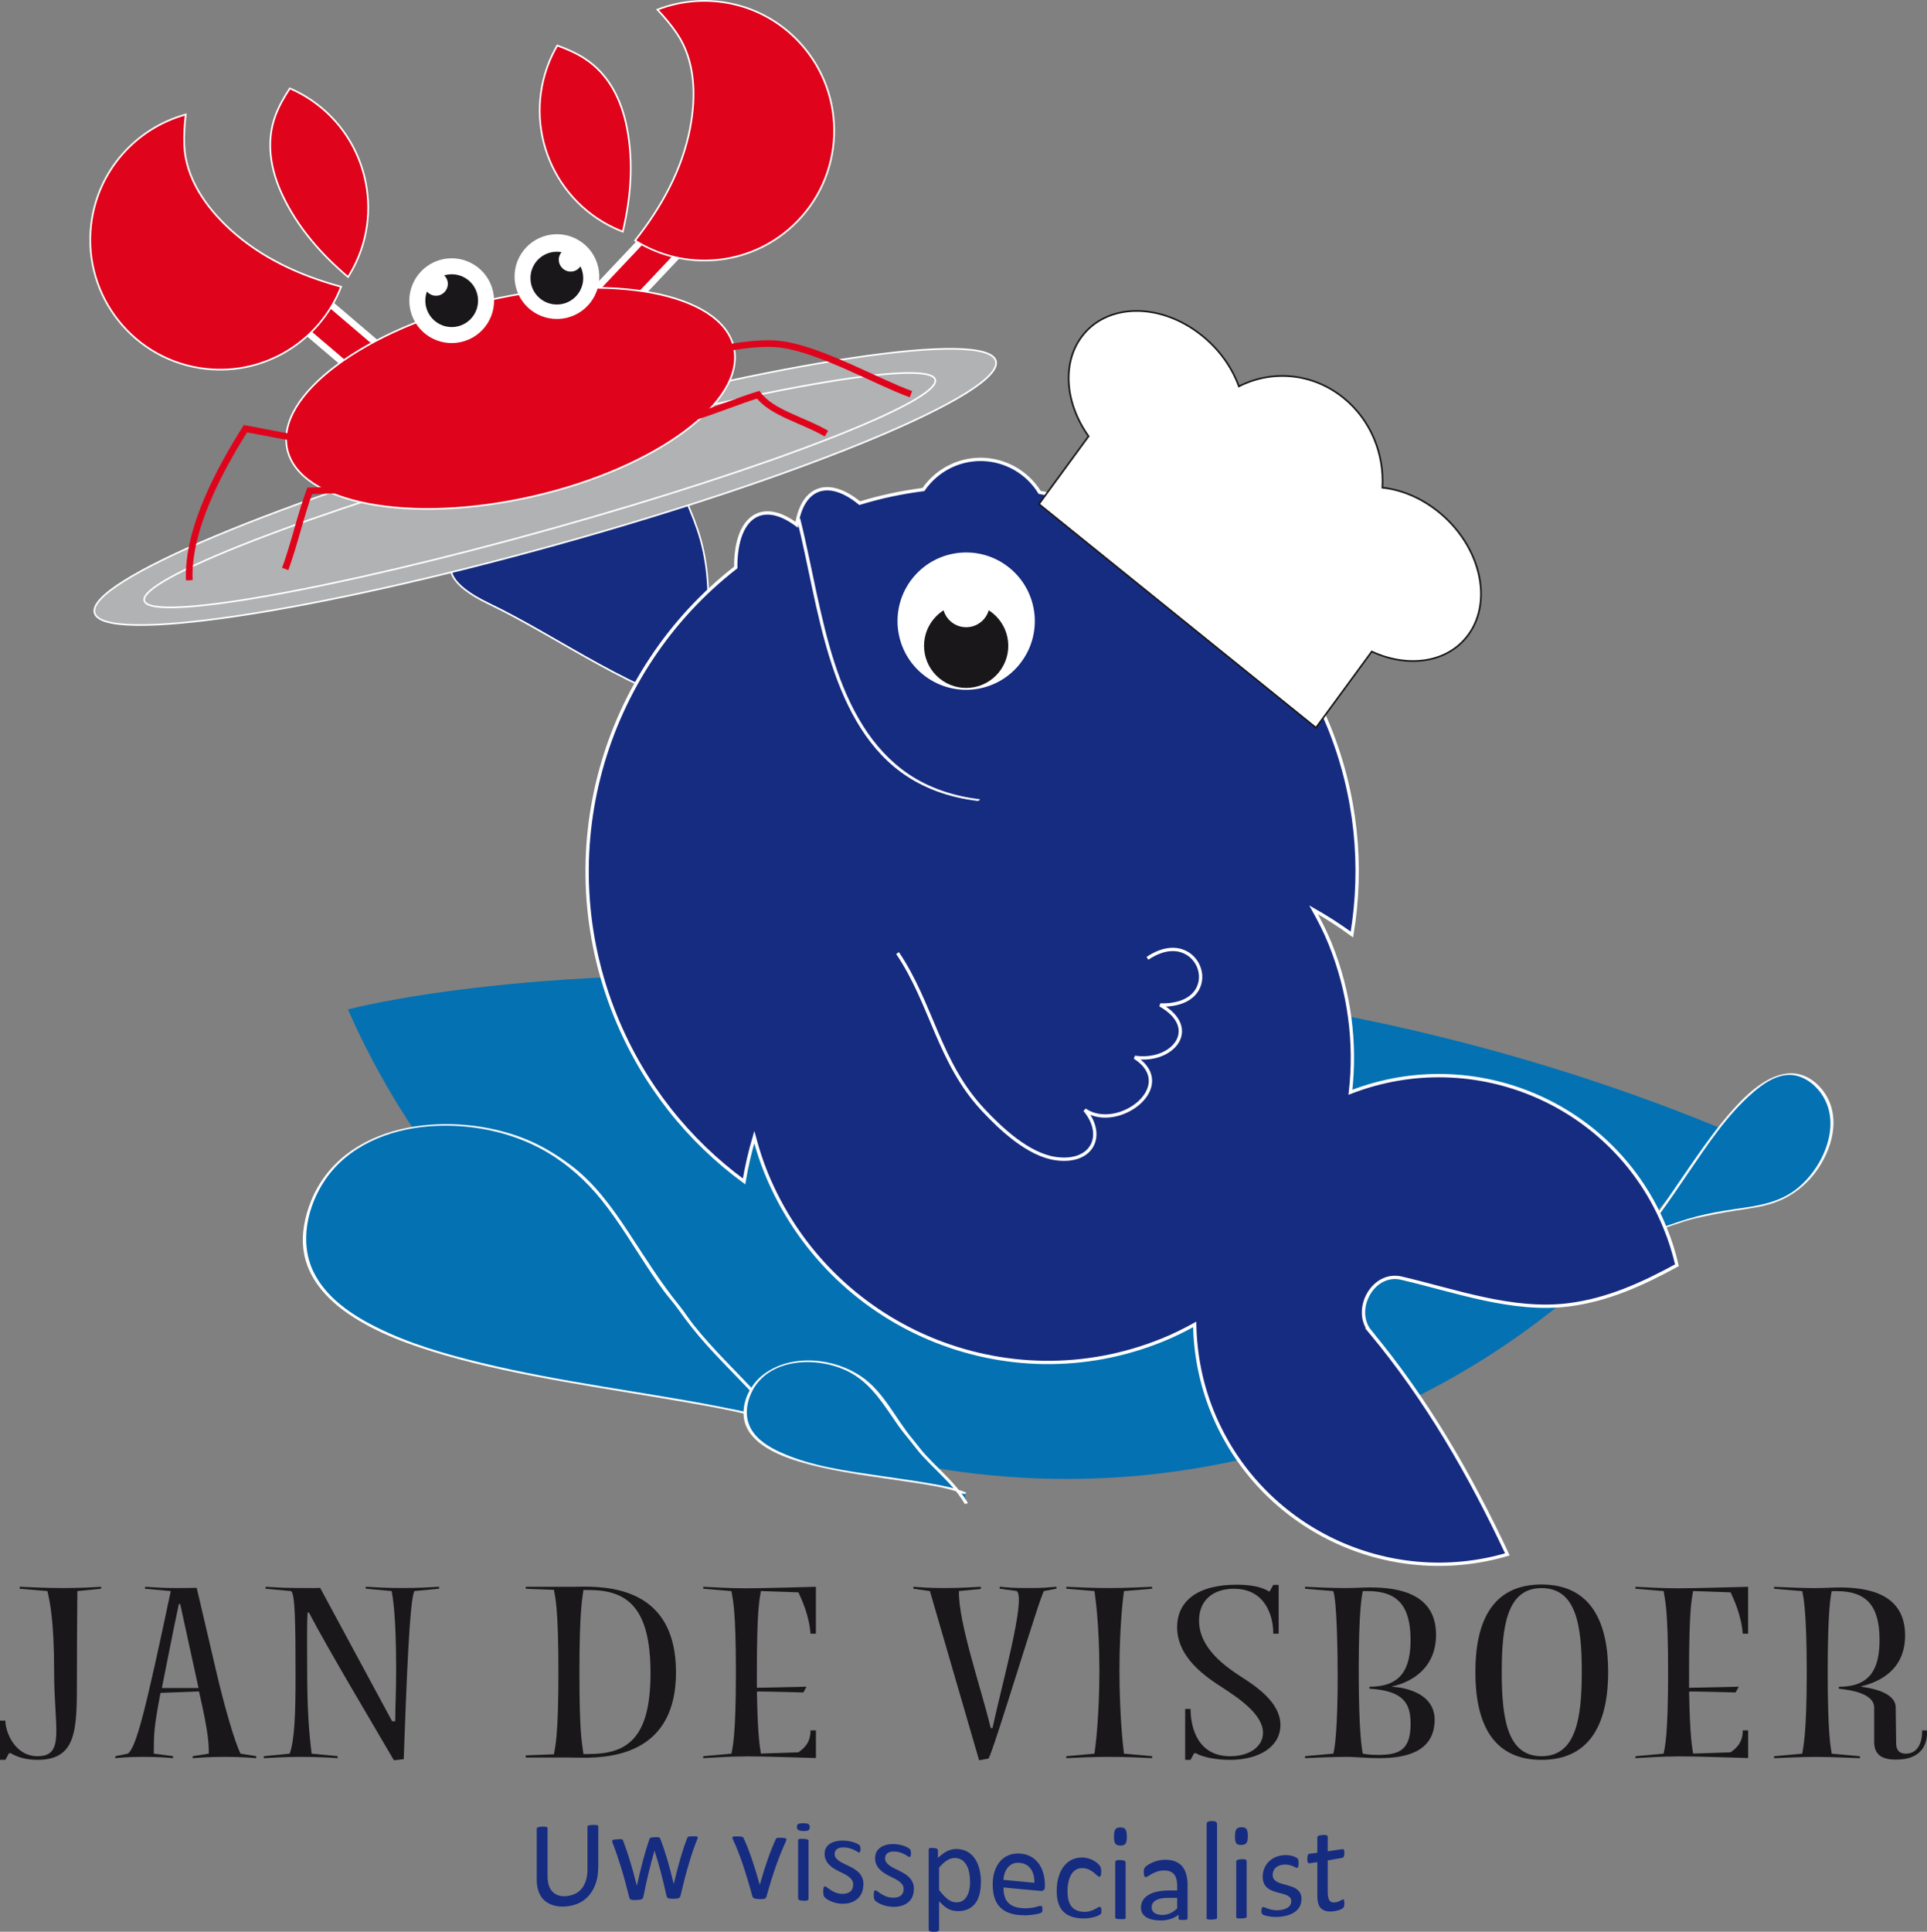 <svg xmlns="http://www.w3.org/2000/svg" id="a" data-name="Laag 1" viewBox="0 0 580.7 582.02"><rect x="0" y="0" width="580.7" height="582.02" fill="#808080" stroke="none"/><defs><style>      .b, .c, .d, .e, .f, .g, .h, .i, .j {        stroke: #fff;      }      .b, .c, .k, .f, .g, .h, .i {        stroke-width: .5px;      }      .b, .d, .l {        fill: none;      }      .m {        fill: #0471b2;      }      .m, .n, .o, .p, .q {        stroke-width: 0px;      }      .c, .k, .q {        fill: #fff;      }      .n {        fill: #1a171a;      }      .o {        fill: #1a171b;      }      .e, .g, .p {        fill: #162c80;      }      .k {        stroke: #1a171a;      }      .f {        fill: #bd0c27;      }      .h {        fill: #b0b2b3;      }      .i, .j {        fill: #df041c;      }      .l {        stroke: #df041c;      }      .l, .j {        stroke-width: 2px;      }    </style></defs><g><path class="o" d="M23.31,479.38c0,2.7-.13,12-.13,26.96s-.13,23.88-11.86,23.88c-3.37,0-6.06-.77-8.08-1.99h-.54l-1.08,1.99H0v-11.81h1.62c0,3.4,2.83,10.72,9.7,10.72,8.35,0,4.99-8.47,4.99-25.36,0-15.98-1.35-21.38-2.02-24.39l-8.35-.71v-.58c3.5.13,7.81.38,12.93.38s8.35-.19,11.59-.38v.58l-7.14.71Z"></path><path class="o" d="M67.77,529.33c-4.98,0-7.81.26-9.7.38v-.58l4.85-.77c0-2.76,0-6.03-2.96-18.75l-11.59.45c-2.02,10.53-2.02,12.52-2.02,18.3l5.79.77v.58c-1.62-.13-3.91-.38-8.89-.38s-7.01.26-8.49.38v-.58l3.77-.77c2.56-1.93,5.39-13.29,12.93-48.98l-7.81-.71.13-.58c2.83.19,5.25.38,9.84.38,2.69,0,4.31-.06,5.66-.06l5.93,25.36c2.29,9.76,5.39,20.8,7.28,24.59l4.72.77v.58c-1.89-.13-4.31-.38-9.43-.38ZM54.3,483.3h-.4c-1.89,8.73-3.37,16.69-5.12,25.29h11.05l-5.52-25.29Z"></path><path class="o" d="M124.89,479.38c-1.48,2.31-2.43,28.63-3.23,50.65l-2.96.32c-6.06-10.4-19.94-33.64-25.6-44.49h-.4c-.27,3.72-.13,10.91-.13,17.91,0,10.91.54,18.36,1.35,24.59l7.81.77v.58c-1.75-.13-5.93-.38-11.05-.38s-8.35.26-11.18.38v-.58l7.81-.77c1.48-4.3,1.75-11.94,1.75-23.69,0-15.47-.13-24.52-1.35-25.29l-7.68-.71v-.58c5.12.26,4.58.38,14.96.38.13,0,.4,0,1.48-.06l21.69,40.19h.94c0-5.07.27-7.51.27-15.86,0-16.63-1.08-21.76-1.35-23.37l-7.81-.71v-.58c3.64.19,5.93.38,11.05.38s7.81-.19,11.05-.38v.58l-7.41.71Z"></path><path class="o" d="M175.82,529.58c-2.02,0-3.5-.06-4.45-.06h-12.93v-.64l8.49-.32c.4-2.31,1.35-5.58,1.35-24.78s-.94-22.47-1.35-24.78l-8.49-.32v-.58h12.93c1.08,0,2.83-.06,4.58-.06,9.84,0,27.76,1.86,27.76,25.81s-18.46,25.74-27.89,25.74ZM177.3,479.06h-1.48c-.27,2.18-1.21,5.58-1.21,24.71s.81,21.44,1.21,24.71h1.48c11.32,0,18.73-4.24,18.73-24.33s-7.14-25.1-18.73-25.1Z"></path><path class="o" d="M224.59,529.2c-4.85,0-9.03.32-12.67.51v-.58l8.49-.77c.4-2.05,1.35-5.39,1.35-24.59s-.94-21.76-1.35-24.39l-8.49-.71v-.58c2.69.13,7.81.45,12.8.45,5.39,0,18.73-.39,21.15-.45v14.12h-1.62c-.4-5.52-2.69-10.33-3.64-12.45l-11.32-.39c-.4,2.57-1.21,5.26-1.21,24.39v4.75l14.96-.32-.94,1.73s-14.01-.38-14.01-.26c.27,14.38.94,16.69,1.21,18.68l11.32-.39c1.35-1.03,3.64-2.57,3.64-6.61h1.62v8.34c-4.58-.13-15.9-.51-21.29-.51Z"></path><path class="o" d="M314.59,479.38c-1.08,1.09-15.23,48.4-16.71,50.46l-2.83.51-14.82-50.97-4.99-.71v-.58c2.02.13,4.45.38,9.43.38s8.22-.26,10.91-.38v.64l-6.6.64c-.27,9.37,6.87,29.85,9.57,41.28h.54c2.56-12.13,10.24-39.29,7.28-41.28l-5.12-.71v-.58c3.1.26,3.77.38,8.76.38s4.85-.13,8.35-.38v.58l-3.77.71Z"></path><path class="o" d="M334.26,529.33c-5.12,0-9.03.19-12.93.38v-.58l8.49-.77c.27-1.86,1.48-11.11,1.48-24.91,0-14.51-1.35-22.98-1.48-24.07l-8.49-.71v-.58c2.7.13,7.82.38,12.93.38s9.57-.26,12.93-.38v.58l-8.49.71c-.13,1.03-1.35,9.76-1.35,23.94,0,13.42,1.08,22.79,1.35,25.04l8.49.77v.58c-3.64-.19-7.68-.38-12.93-.38Z"></path><path class="o" d="M370.5,530.23c-3.77,0-8.08-.77-10.11-1.99h-.54l-1.08,1.99h-1.62v-15.34h1.62c0,3.47.94,14.25,11.99,14.25,5.52,0,9.84-2.76,9.84-7.06,0-5.39-6.87-10.14-11.99-13.48-4.99-3.21-13.88-8.99-13.88-18.36,0-7.77,6.06-12.78,17.92-12.78,4.72,0,7.68.77,9.7,1.99h.27l1.08-1.93h1.62v14.7h-1.62c0-5.84-2.69-13.54-11.86-13.54-6.2,0-10.51,3.4-10.51,9.57,0,8.54,8.22,14.06,13.2,17.27,4.45,2.89,11.32,7.64,11.32,14.19s-6.33,10.53-15.36,10.53Z"></path><path class="o" d="M419.54,508.08v.13s12.8.32,12.8,10.01c-.13,9.82-9.03,11.49-16.71,11.49-3.77,0-7.54-.38-9.43-.38-5.12,0-10.24.26-12.93.38v-.58l8.49-.77c.54-1.22,1.35-8.73,1.35-22.92,0-8.15-.27-23.37-1.35-26.06l-8.49-.71v-.58c2.29.13,8.22.38,11.99.38,3.37,0,4.99-.19,7.68-.19,8.89,0,19.81,2.05,19.81,14.25,0,13.48-13.2,15.54-13.2,15.54ZM412.67,508.78v-.58c9.43,0,12.4-5.2,12.4-14.12,0-10.4-4.04-14.7-12.93-14.7h-1.48c-.27,1.67-1.21,5.39-1.21,23.94,0,19.77,1.08,24.01,1.21,25.04,1.21.19,2.16.38,4.58.38,6.47,0,9.84-1.48,9.84-9.37,0-6.1-2.02-9.95-12.4-10.59Z"></path><path class="o" d="M464.54,530.23c-15.22,0-19.94-11.81-19.94-26.45s4.72-26.38,19.94-26.38,20.08,11.81,20.08,26.38-4.85,26.45-20.08,26.45ZM464.54,478.48c-10.37,0-11.99,11.36-11.99,25.29s1.62,25.36,11.99,25.36,12.13-11.36,12.13-25.36-1.62-25.29-12.13-25.29Z"></path><path class="o" d="M505.5,529.2c-4.85,0-9.03.32-12.66.51v-.58l8.49-.77c.4-2.05,1.35-5.39,1.35-24.59s-.94-21.76-1.35-24.39l-8.49-.71v-.58c2.7.13,7.82.45,12.8.45,5.39,0,18.73-.39,21.15-.45v14.12h-1.62c-.4-5.52-2.69-10.33-3.64-12.45l-11.32-.39c-.4,2.57-1.21,5.26-1.21,24.39v4.75l14.96-.32-.94,1.73s-14.01-.38-14.01-.26c.27,14.38.94,16.69,1.21,18.68l11.32-.39c1.35-1.03,3.64-2.57,3.64-6.61h1.62v8.34c-4.58-.13-15.9-.51-21.29-.51Z"></path><path class="o" d="M571.38,530.16c-4.18,0-6.6-1.41-6.6-5.39v-10.27c0-4.37-7.28-5.33-10.64-5.71v-.58c9.3,0,12.26-5.2,12.26-14.12,0-10.4-4.04-14.7-12.93-14.7h-1.48c-.27,1.41-1.21,5.26-1.21,24.39s.94,22.79,1.21,24.59l8.49.77v.58c-2.56-.06-7.81-.38-13.2-.38-4.71,0-9.57.26-12.66.38v-.58l8.49-.77c.27-2.05,1.35-5.52,1.35-24.59s-1.08-22.92-1.35-24.39l-8.49-.71v-.58c3.1.13,8.22.38,12.13.38,3.37,0,4.98-.19,7.95-.19,8.35.06,19.4,1.93,19.4,14.44,0,10.21-7.41,13.93-13.2,15.34v.13c4.04.51,10.37,2.05,10.37,6.23,0,.64.13,10.01.13,10.34,0,1.28,0,3.59,2.96,3.59,4.31,0,4.99-4.88,4.85-7h1.48c.13,2.25-.13,8.79-9.3,8.79Z"></path></g><g><path class="p" d="M180.26,562.93c0,1.52-.22,2.97-.66,4.31-.44,1.34-1.06,2.54-1.87,3.56-.81,1.02-1.8,1.84-2.96,2.44-1.16.6-2.49.97-3.97,1.13-1.35.14-2.59.06-3.7-.22-1.11-.28-2.07-.76-2.87-1.42-.8-.66-1.41-1.52-1.84-2.6-.43-1.07-.65-2.36-.65-3.86v-15.25c0-.1.03-.19.08-.27.05-.08.14-.14.27-.19s.29-.09.49-.13c.2-.04.47-.07.8-.08.3-.01.56,0,.78.01.22.02.38.05.5.09.12.04.21.09.26.16.05.07.08.15.08.24v14.36c0,1.14.14,2.12.42,2.93.28.81.68,1.47,1.21,1.96.52.5,1.16.85,1.9,1.04.74.19,1.57.23,2.5.11.95-.13,1.79-.39,2.53-.79.74-.4,1.37-.95,1.88-1.63.51-.68.9-1.48,1.18-2.4.27-.91.41-1.94.41-3.06v-13.05c0-.07.02-.14.08-.19.05-.06.14-.1.27-.14.13-.03.29-.07.5-.1.21-.03.47-.05.79-.05.3,0,.56,0,.77.01.21.02.37.04.49.06.12.03.21.06.27.11.06.05.09.11.09.18v12.72Z"></path><path class="p" d="M210.28,553.61c0,.06-.01.14-.04.23-.03.09-.07.21-.13.35-1.68,4.06-3.35,9.73-5.03,16.93-.04.19-.1.34-.18.46-.08.12-.2.22-.34.29-.15.07-.34.12-.6.15-.25.03-.57.05-.95.06-.39,0-.72,0-.99-.03-.27-.03-.48-.07-.64-.14-.16-.06-.28-.15-.35-.27-.08-.11-.13-.26-.17-.42-1.2-5.4-2.39-9.88-3.59-13.51-.01-.05-.02-.1-.04-.15-.01.05-.03.1-.04.15-1.11,3.75-2.22,8.38-3.32,13.77-.04.18-.1.33-.18.45-.08.12-.21.22-.37.29-.16.07-.38.13-.64.16-.26.04-.58.07-.96.08-.39.02-.71.02-.96,0-.25-.02-.45-.06-.61-.12-.16-.06-.27-.14-.35-.25-.08-.11-.13-.24-.17-.4-1.66-6.77-3.33-12.08-4.99-16.36-.06-.15-.11-.27-.13-.37-.03-.1-.04-.19-.04-.26,0-.09.02-.17.08-.22.05-.06.14-.11.26-.15.12-.04.28-.08.48-.1.2-.03.45-.05.74-.07.35-.03.64-.04.85-.04.22,0,.38.01.49.04.11.03.2.07.25.13.05.06.09.13.13.22,1.37,3.57,2.75,7.99,4.12,13.51.01.07.03.13.04.2.01-.07.03-.14.04-.21,1.26-5.68,2.52-10.4,3.78-13.97.02-.09.07-.16.12-.22.06-.06.14-.11.26-.15.11-.04.27-.07.47-.09.2-.02.45-.04.77-.05.3-.01.55-.02.75,0,.2,0,.35.02.46.05.11.03.2.07.25.12.05.05.09.12.11.19,1.36,3.42,2.72,7.92,4.08,13.63.01.07.03.14.04.21,0-.07.01-.14.02-.21,1.35-5.77,2.71-10.4,4.06-13.81.03-.08.07-.15.12-.21.06-.06.14-.1.27-.14.12-.03.28-.06.49-.07.21-.02.48-.03.81-.03.3,0,.55,0,.73,0,.18,0,.33.03.44.06.11.03.18.08.23.12.04.04.07.11.07.19Z"></path><path class="p" d="M236.97,554.2s0,.08,0,.12c0,.04-.02.09-.03.14-.01.05-.03.1-.05.16-.02.06-.04.12-.07.19-1.94,4.15-3.89,9.57-5.83,16.55-.05.18-.12.33-.2.44-.08.11-.21.2-.37.26-.16.06-.37.1-.63.12-.25.02-.57.02-.95.01-.38-.01-.7-.04-.95-.08-.25-.04-.46-.1-.62-.17-.16-.07-.28-.17-.37-.29-.09-.12-.16-.26-.21-.43-1.94-7.16-3.87-12.88-5.81-16.98-.05-.12-.09-.21-.12-.3-.03-.08-.05-.15-.06-.19,0-.04,0-.08,0-.1,0-.07.03-.14.08-.19.05-.05.14-.09.26-.12.12-.03.28-.05.47-.05.2,0,.44,0,.73,0,.37,0,.66.02.88.04.22.02.39.05.51.09.12.04.21.09.27.14.06.06.11.13.16.21,1.61,3.46,3.22,8.13,4.82,13.88.03.09.05.19.08.28.02-.09.04-.18.06-.27,1.59-5.63,3.18-10.1,4.77-13.56.02-.09.07-.15.13-.21.06-.05.15-.1.28-.13.12-.03.28-.05.49-.06.21,0,.48,0,.83.01.29.01.53.03.72.05.19.02.34.05.45.09.11.04.18.09.23.15.04.05.07.12.07.2Z"></path><path class="p" d="M244.02,550.49c0,.46-.14.8-.42.96-.28.17-.79.24-1.54.21-.73-.03-1.24-.13-1.51-.31-.27-.18-.41-.5-.41-.94,0-.44.14-.72.42-.87.28-.15.79-.22,1.54-.21.73,0,1.24.09,1.51.24.27.16.41.45.41.91ZM243.65,572.01c0,.13-.03.23-.08.32-.05.09-.13.16-.25.22-.11.06-.27.1-.47.12-.2.02-.46.03-.78.01-.3-.01-.56-.04-.76-.08-.2-.04-.36-.1-.48-.17-.12-.07-.2-.15-.25-.24-.04-.09-.07-.2-.07-.33v-17.46c0-.07.02-.13.07-.19.04-.06.13-.1.25-.13.12-.03.28-.05.48-.06.2,0,.46,0,.76.01.32.02.58.04.78.07.2.03.36.07.47.11.11.05.2.1.25.16.05.06.08.13.08.2v17.44Z"></path><path class="p" d="M260.17,567.77c0,.94-.16,1.79-.48,2.53s-.78,1.37-1.38,1.87c-.6.5-1.3.88-2.13,1.12-.82.24-1.73.33-2.71.28-.61-.03-1.19-.12-1.74-.27-.55-.15-1.04-.32-1.48-.52-.44-.2-.81-.41-1.11-.62-.3-.21-.53-.4-.66-.56-.14-.16-.24-.38-.3-.66-.06-.28-.09-.65-.09-1.12,0-.28.01-.52.04-.71.03-.19.06-.34.1-.46.04-.11.09-.19.16-.24.07-.05.15-.07.24-.06.14,0,.34.12.62.34.27.22.61.45,1.01.72.4.26.87.51,1.41.75.54.24,1.17.38,1.88.43.53.04,1.01,0,1.44-.1.43-.1.8-.27,1.12-.49.32-.23.56-.53.73-.9.17-.37.26-.81.26-1.32s-.12-.97-.37-1.35c-.25-.37-.57-.71-.98-1.01-.41-.3-.86-.58-1.37-.83-.51-.25-1.03-.51-1.57-.78-.54-.27-1.06-.56-1.58-.88-.51-.32-.97-.69-1.38-1.12-.41-.42-.73-.91-.98-1.45-.25-.54-.37-1.17-.37-1.86,0-.61.13-1.17.39-1.68.26-.51.65-.94,1.17-1.29.52-.35,1.17-.61,1.95-.78.78-.18,1.69-.23,2.72-.16.46.03.91.09,1.37.18.46.09.87.2,1.23.32.37.12.68.25.94.38.26.13.46.25.59.35.13.1.22.18.27.25.04.07.08.15.1.23.02.08.04.19.06.31.02.12.03.28.03.46,0,.19,0,.36-.03.5-.02.14-.05.26-.09.34-.04.09-.1.15-.16.18-.06.04-.13.05-.21.04-.11,0-.28-.09-.49-.23-.22-.14-.49-.3-.84-.47-.34-.17-.74-.33-1.21-.49-.46-.16-.99-.26-1.59-.31-.53-.04-1-.02-1.4.05-.41.07-.74.2-1,.37-.26.17-.46.39-.59.65-.13.26-.2.55-.2.88,0,.45.13.85.38,1.19.25.34.58.65.99.93.41.28.87.54,1.39.79.52.24,1.05.5,1.59.76.54.26,1.07.55,1.59.87.53.32.99.69,1.4,1.11.4.43.73.93.98,1.51.25.58.37,1.26.37,2.05Z"></path><path class="p" d="M275.38,569.19c0,.9-.16,1.69-.48,2.38-.32.69-.78,1.26-1.38,1.71-.59.45-1.3.79-2.13.99-.82.21-1.73.28-2.71.22-.61-.04-1.19-.13-1.74-.27-.55-.14-1.04-.31-1.48-.5-.44-.19-.81-.39-1.11-.59s-.53-.38-.66-.53c-.14-.15-.24-.36-.3-.62-.06-.26-.09-.61-.09-1.05,0-.27.01-.49.04-.67.03-.18.06-.32.1-.43s.09-.18.16-.23c.07-.04.15-.06.24-.05.14.01.34.12.62.33.27.21.61.44,1.01.7.4.26.87.5,1.41.73.54.23,1.17.37,1.88.43.53.04,1.01.02,1.44-.07.43-.09.8-.23,1.12-.44.32-.21.56-.49.73-.83.17-.34.26-.76.26-1.25,0-.5-.12-.93-.37-1.3-.25-.36-.57-.7-.98-1-.41-.3-.86-.58-1.37-.83-.51-.25-1.03-.51-1.57-.79-.54-.27-1.06-.57-1.58-.9-.51-.33-.97-.71-1.38-1.14-.41-.43-.73-.93-.98-1.48-.25-.56-.37-1.2-.37-1.92,0-.63.13-1.22.39-1.76.26-.54.65-1,1.17-1.37.52-.37,1.17-.66,1.95-.85.78-.19,1.69-.25,2.72-.17.46.03.91.1,1.37.21.46.11.87.22,1.23.36.37.13.68.28.94.42.26.15.46.27.59.38.13.11.22.2.27.27.04.08.08.16.09.25.02.09.04.21.06.34.02.13.03.3.03.49,0,.21,0,.38-.03.53-.02.15-.05.27-.09.37-.04.09-.1.16-.16.19-.06.04-.13.05-.21.05-.11-.01-.28-.09-.49-.25-.22-.15-.49-.32-.84-.51-.34-.18-.74-.36-1.2-.53-.46-.17-.99-.29-1.59-.34-.53-.05-1-.03-1.4.04-.41.08-.74.21-1,.39s-.46.41-.59.68c-.13.27-.2.58-.2.92,0,.47.13.88.38,1.23.25.35.58.67.99.96.41.29.87.56,1.39.81.52.25,1.05.52,1.59.79.54.27,1.07.57,1.59.89.53.32.99.7,1.4,1.12.4.43.73.92.98,1.49.25.57.37,1.22.37,1.98Z"></path><path class="p" d="M295.58,567.1c0,1.49-.16,2.77-.48,3.89-.32,1.11-.8,2.02-1.42,2.75-.63.73-1.4,1.27-2.33,1.62-.92.36-1.98.5-3.17.42-.51-.03-.97-.11-1.41-.24-.43-.13-.85-.31-1.26-.55-.41-.24-.82-.54-1.22-.9-.41-.36-.84-.78-1.29-1.26v8.58c0,.1-.03.19-.08.27-.05.08-.13.14-.25.19-.11.05-.27.09-.47.12-.2.03-.46.04-.78.04-.3,0-.56-.01-.76-.04-.2-.03-.36-.07-.48-.12-.12-.05-.2-.12-.25-.2-.04-.08-.07-.17-.07-.28v-24.14c0-.11.02-.2.06-.26.04-.06.11-.12.23-.16.11-.04.26-.06.44-.07.18,0,.39,0,.65.02.27.02.48.05.66.08.17.03.31.08.43.14.11.06.19.13.24.2.04.07.07.17.07.28v2.29c.52-.48,1.02-.9,1.5-1.25.48-.35.96-.64,1.45-.86.49-.22.99-.38,1.5-.48.51-.1,1.05-.12,1.62-.08,1.24.1,2.3.43,3.17,1.01.87.58,1.58,1.33,2.14,2.26.55.93.95,1.98,1.21,3.14.25,1.16.38,2.37.38,3.6ZM292.33,567.12c0-.87-.07-1.72-.2-2.56-.13-.84-.36-1.6-.69-2.28-.32-.68-.76-1.24-1.31-1.69-.55-.44-1.23-.7-2.04-.78-.41-.04-.81-.01-1.2.07-.39.08-.8.24-1.2.46-.41.22-.83.53-1.28.91-.45.38-.92.86-1.41,1.42v6.8c.87,1.14,1.69,2.02,2.46,2.64.78.62,1.59.96,2.45,1.04.79.07,1.47-.06,2.03-.38.57-.32,1.03-.76,1.37-1.34.35-.58.61-1.24.77-1.99.16-.75.25-1.52.25-2.32Z"></path><path class="p" d="M314.87,568.48c0,.49-.12.83-.37,1.01-.25.18-.53.26-.85.23-3.75-.32-7.5-.68-11.25-1.05,0,.93.09,1.76.29,2.49.19.73.51,1.37.95,1.9.45.53,1.02.95,1.74,1.27.71.31,1.58.5,2.61.58.81.06,1.54.06,2.17-.01.64-.07,1.19-.15,1.65-.26.46-.11.85-.21,1.14-.3.3-.09.52-.13.68-.12.09,0,.17.03.24.08.07.04.12.1.16.18.04.08.07.19.09.32.02.14.03.3.03.49,0,.14,0,.26-.02.35-.01.1-.03.19-.05.26-.02.08-.05.14-.09.2-.04.06-.1.11-.17.17-.07.05-.28.13-.62.24-.34.11-.78.2-1.33.29-.54.09-1.17.16-1.89.22-.72.05-1.48.06-2.29.01-1.41-.08-2.64-.32-3.69-.72-1.06-.4-1.95-.97-2.67-1.72-.72-.75-1.27-1.68-1.63-2.81-.37-1.13-.55-2.45-.55-3.98,0-1.45.19-2.78.57-3.96.38-1.18.93-2.18,1.64-3.01.71-.82,1.58-1.45,2.59-1.86,1.01-.41,2.15-.59,3.4-.5,1.34.09,2.48.42,3.43.98.94.56,1.72,1.29,2.33,2.16.61.87,1.05,1.86,1.34,2.95.28,1.09.43,2.2.43,3.33v.57ZM311.72,567.27c.04-1.67-.33-3.1-1.1-4.19-.77-1.09-1.91-1.71-3.43-1.83-.78-.06-1.46.04-2.04.31-.59.27-1.08.64-1.47,1.12-.39.48-.7,1.04-.92,1.69-.22.65-.34,1.32-.36,2.02,3.11.31,6.21.6,9.32.88Z"></path><path class="p" d="M331.92,575.69c0,.17,0,.32-.02.44-.01.12-.04.22-.07.3-.03.08-.07.15-.11.21-.04.06-.15.15-.3.26-.16.11-.43.24-.81.4-.38.15-.81.29-1.28.4-.47.11-.99.19-1.55.25-.56.06-1.13.07-1.73.05-1.23-.05-2.32-.24-3.27-.59-.95-.35-1.74-.84-2.38-1.5-.64-.66-1.13-1.49-1.46-2.5-.34-1.02-.5-2.23-.5-3.68,0-1.64.21-3.14.62-4.42.41-1.28.97-2.37,1.69-3.22.71-.85,1.56-1.49,2.53-1.9.97-.4,2.02-.58,3.14-.53.54.03,1.07.12,1.59.27.51.15.98.34,1.41.57.43.22.81.48,1.15.76.34.28.58.52.73.71.15.19.26.34.31.45.06.11.1.24.14.38.04.15.06.31.08.49.01.18.02.4.02.67,0,.58-.06.96-.17,1.18-.11.22-.25.32-.42.31-.19-.01-.41-.14-.66-.39-.25-.25-.56-.53-.94-.84-.38-.31-.84-.61-1.38-.88-.54-.27-1.17-.43-1.91-.48-1.51-.09-2.66.53-3.46,1.77-.8,1.23-1.21,3.03-1.21,5.19,0,1.08.1,1.98.31,2.75.21.76.52,1.38.92,1.88.41.5.9.86,1.49,1.12.59.25,1.26.4,2.02.44.72.04,1.35-.02,1.9-.17.54-.15,1.02-.33,1.42-.53.4-.2.73-.38,1.01-.55.27-.17.48-.25.64-.24.09,0,.16.03.23.08.06.05.12.12.16.22.04.1.08.23.09.38.02.15.03.33.03.53Z"></path><path class="p" d="M339.57,553.37c0,1.07-.14,1.78-.42,2.15-.28.37-.79.54-1.54.53-.73-.02-1.24-.21-1.51-.58-.27-.37-.41-1.06-.41-2.1,0-1.06.14-1.8.42-2.2.28-.39.79-.59,1.54-.59.73,0,1.24.21,1.51.6.27.39.41,1.13.41,2.19ZM339.21,577.88c0,.07-.03.13-.08.17-.05.05-.13.08-.25.12-.11.03-.27.05-.47.06-.2.01-.46.01-.78,0-.3,0-.56-.02-.76-.05-.2-.02-.36-.05-.48-.09-.12-.04-.2-.08-.25-.13-.04-.05-.07-.11-.07-.18v-16.67c0-.11.02-.21.07-.31.04-.09.13-.17.25-.23.12-.06.28-.1.48-.13.2-.03.46-.03.76-.02.32.01.58.03.78.07.2.04.36.09.47.16.11.07.2.15.25.25.05.1.08.2.08.31v16.65Z"></path><path class="p" d="M357.87,578.08c0,.1-.05.18-.15.23-.1.05-.24.09-.42.11-.18.03-.44.04-.78.04-.33,0-.59,0-.79-.03-.2-.02-.34-.06-.43-.11-.09-.05-.13-.12-.13-.22v-1.19c-.75.58-1.58,1-2.5,1.29-.92.29-1.89.42-2.91.42-.9,0-1.71-.09-2.44-.25-.73-.16-1.35-.39-1.86-.71-.51-.32-.91-.71-1.2-1.2-.29-.49-.43-1.07-.43-1.75,0-.8.2-1.53.59-2.17.39-.64.96-1.19,1.69-1.63.73-.44,1.63-.78,2.7-1,1.06-.22,2.26-.33,3.59-.33.78,0,1.57,0,2.35,0v-1.4c0-.71-.07-1.36-.21-1.93-.14-.58-.36-1.07-.67-1.46-.31-.4-.71-.7-1.21-.91-.49-.21-1.1-.31-1.82-.32-.77,0-1.47.1-2.08.31-.61.21-1.15.45-1.61.7-.46.25-.85.48-1.16.69-.31.21-.54.31-.69.3-.1,0-.19-.03-.27-.09-.08-.06-.14-.15-.2-.27-.06-.12-.1-.27-.12-.46-.03-.19-.04-.39-.04-.62,0-.38.02-.68.07-.9.04-.22.15-.44.32-.64s.46-.44.88-.71c.42-.27.9-.52,1.44-.75.54-.23,1.14-.42,1.79-.57.65-.15,1.3-.22,1.96-.22,1.23,0,2.27.19,3.13.55.86.36,1.56.88,2.09,1.55.53.67.92,1.49,1.16,2.42.24.94.36,2,.36,3.15v10.06ZM354.76,571.81c-.89,0-1.79,0-2.68,0-.86,0-1.61.06-2.24.19-.63.13-1.16.32-1.58.58-.42.25-.73.56-.92.9-.2.35-.29.74-.29,1.17,0,.74.28,1.29.84,1.69.56.4,1.35.6,2.36.61.82,0,1.59-.14,2.29-.45.7-.31,1.44-.79,2.21-1.5v-3.19Z"></path><path class="p" d="M366.76,577.89c0,.07-.03.13-.08.18-.05.05-.13.09-.25.13-.11.04-.27.07-.47.09-.2.02-.46.04-.78.05-.3,0-.56,0-.76,0-.2-.01-.36-.03-.48-.06-.12-.03-.2-.07-.25-.11-.04-.05-.07-.1-.07-.17v-28.36c0-.16.02-.3.07-.42.04-.12.13-.22.25-.3.12-.08.28-.14.48-.18.2-.04.46-.06.76-.06s.58.02.78.06c.2.04.36.1.47.18.11.08.2.18.25.3.05.12.08.25.08.41,0,13.08,0,22.51,0,28.29Z"></path><path class="p" d="M376.04,553.18c0,1.03-.14,1.72-.42,2.09-.28.37-.79.57-1.54.6-.73.03-1.24-.13-1.51-.48-.27-.35-.41-1.03-.41-2.06,0-1.05.14-1.79.42-2.19.28-.4.79-.6,1.54-.61.73,0,1.24.18,1.51.55.27.37.41,1.08.41,2.1ZM375.68,577.52c0,.07-.03.14-.08.19-.05.05-.13.1-.25.14-.11.04-.27.08-.47.1-.2.03-.46.05-.78.06-.3.01-.56.02-.76,0-.2,0-.36-.03-.48-.06-.12-.03-.2-.07-.25-.11-.04-.05-.07-.1-.07-.18,0-4.01,0-9.57,0-16.68,0-.11.02-.21.07-.31.04-.1.13-.18.25-.25.12-.07.28-.13.48-.17.2-.04.46-.07.76-.09.32-.02.58-.02.78,0,.2.02.36.06.47.11.11.06.2.13.25.22.05.09.08.19.08.3v16.7Z"></path><path class="p" d="M392.2,572.14c0,.8-.16,1.53-.48,2.17-.32.64-.78,1.18-1.38,1.64-.59.45-1.3.81-2.13,1.07-.82.26-1.73.43-2.71.5-.61.05-1.19.05-1.74.02-.55-.03-1.04-.09-1.48-.17-.44-.08-.81-.17-1.11-.27-.3-.1-.53-.19-.66-.28-.14-.09-.24-.22-.3-.39-.06-.17-.09-.41-.09-.73,0-.19.01-.36.04-.49.02-.14.06-.25.09-.34.04-.09.09-.15.16-.2.07-.04.15-.07.24-.08.14-.01.34.04.62.16.27.12.61.24,1.01.38.4.13.87.24,1.41.34.54.09,1.17.1,1.88.04.53-.05,1.01-.14,1.44-.28.43-.14.8-.32,1.12-.54.32-.22.56-.49.73-.81.17-.32.26-.69.26-1.11,0-.43-.12-.79-.37-1.06-.25-.27-.57-.5-.98-.69-.41-.19-.86-.34-1.37-.47-.51-.13-1.03-.26-1.57-.41-.54-.15-1.06-.32-1.58-.53-.51-.21-.97-.49-1.38-.84-.41-.35-.73-.8-.98-1.34-.25-.54-.37-1.22-.37-2.06,0-.74.13-1.47.39-2.2.26-.73.65-1.39,1.17-1.98.52-.59,1.17-1.09,1.95-1.49.78-.4,1.69-.65,2.72-.74.46-.04.91-.04,1.37,0,.46.05.87.12,1.23.21.37.09.68.2.94.33.26.12.46.24.59.34.13.1.22.19.27.27.04.08.08.17.09.28.02.1.04.23.06.39.02.15.03.34.03.57,0,.24,0,.45-.03.62-.02.18-.05.32-.09.44-.04.12-.1.2-.16.26-.06.06-.13.09-.21.1-.11.01-.28-.04-.49-.16-.22-.13-.49-.25-.84-.39-.34-.13-.74-.25-1.21-.36-.46-.1-.99-.12-1.58-.06-.53.06-1,.17-1.41.35-.4.18-.74.41-1,.68-.26.28-.45.59-.59.95-.13.35-.2.73-.2,1.11,0,.54.13.97.38,1.3.25.33.58.6.99.82.41.22.87.4,1.39.54.52.14,1.05.29,1.59.44.54.15,1.07.32,1.59.51.53.19.99.45,1.4.76.4.31.73.71.98,1.18.25.47.37,1.05.37,1.73Z"></path><path class="p" d="M405.13,573.38c0,.37-.03.66-.08.88-.05.22-.13.39-.23.51-.1.12-.25.23-.46.35-.2.12-.43.22-.69.31-.26.09-.54.17-.83.25-.29.07-.58.13-.87.17-.89.11-1.65.09-2.28-.05-.63-.14-1.15-.4-1.56-.78-.41-.38-.7-.89-.88-1.54-.18-.65-.28-1.43-.28-2.37v-10.07c-.8.12-1.6.24-2.39.35-.19.03-.34-.06-.46-.27-.11-.2-.17-.56-.17-1.06,0-.27.02-.49.05-.68.03-.19.07-.34.12-.47.05-.13.12-.22.2-.28.08-.06.17-.1.28-.11.79-.1,1.58-.19,2.37-.3v-4.54c0-.1.02-.2.07-.29.04-.09.13-.17.25-.25.12-.07.28-.13.48-.17.2-.04.46-.08.76-.1.32-.02.58-.03.78-.01.2.01.36.05.47.1.11.05.2.12.25.2.05.08.08.17.08.26,0,1.48,0,2.93,0,4.37,1.46-.21,2.92-.43,4.39-.66.1-.02.19,0,.27.02.08.03.14.1.2.2.06.1.1.23.12.39.03.16.04.36.04.6,0,.46-.06.8-.17,1.02-.11.22-.27.35-.46.39-1.46.27-2.92.53-4.39.77,0,3.31,0,6.51,0,9.59,0,1.14.17,1.96.52,2.48.35.52.97.71,1.87.57.29-.05.55-.12.78-.21.23-.09.43-.19.61-.28.18-.09.33-.18.46-.26.13-.08.24-.13.34-.14.06-.01.12,0,.18.01.06.02.1.07.13.16.03.08.06.2.08.35.03.15.04.33.04.56Z"></path></g><g><path class="g" d="M214.55,212.91c-3.27-18.19,1.97-35.12-4.42-53.53-2.62-7.51-7.02-17.98-14.12-22.4-9.37-5.84-16.69.21-13.92,9.89-6.3-10.28-29.02-4.99-20.18,8.41-9.79-6.23-21.86-.14-13.42,11.29-3.56-4.83-25.84,3.54-1.12,15.36,21.21,10.14,44.74,27.89,68.27,32.47"></path><path class="h" d="M300.1,108.74c2.63,9.39-56.04,34-131.04,54.97-75,20.97-137.93,30.36-140.55,20.97-2.63-9.4,56.03-34.01,131.04-54.98,75.01-20.97,137.93-30.36,140.55-20.96Z"></path><path class="b" d="M281.83,114.36c1.8,6.46-50.09,26.63-115.9,45.03-65.82,18.4-120.63,28.08-122.44,21.62-1.81-6.46,50.08-26.62,115.9-45.03,65.81-18.4,120.63-28.08,122.44-21.61Z"></path><path class="m" d="M288.18,294.26c-44.64-.19-89.38-2.16-133.92,2.18-15.96,1.56-32.91,3.75-49.42,7.67,36.59,83.3,119.79,141.48,216.61,141.48,82.22,0,154.64-41.99,197.01-105.68-72.94-30.08-153.22-45.31-230.29-45.65Z"></path><g><path class="m" d="M490.23,372.51c8.09-.56,15.92-5.15,24.25-6.42,7.84-2.22,17.14-1.59,24.02-5.71,11.38-5.82,20.25-25.92,6.57-35.09-17.74-11.27-39.9,37.79-51.97,48.15"></path><path class="q" d="M490.03,372.74c3.92-.3,7.67-1.42,11.38-2.67,2.18-.74,4.34-1.52,6.54-2.2,2.13-.66,4.28-1.09,6.46-1.56,3.98-.85,7.93-1.48,11.96-2.08,3.64-.54,7.33-1.25,10.69-2.83,5.16-2.43,9.28-6.38,12.08-11.35,2.72-4.82,4.28-10.76,2.8-16.23-1.25-4.62-5.03-9.06-9.82-10.17-3.41-.8-6.91.28-9.87,1.99-3.93,2.26-7.24,5.55-10.24,8.91-3.68,4.12-6.97,8.58-10.15,13.09-3.19,4.52-6.25,9.13-9.41,13.67-2.48,3.57-4.99,7.2-7.98,10.38-.55.59-1.13,1.16-1.74,1.69-.4.34.56.27.76.1,2.73-2.36,4.92-5.33,7.03-8.23,2.89-3.96,5.61-8.04,8.38-12.09,5.72-8.36,11.54-17.2,19.24-23.89,2.82-2.45,6.2-4.9,10.01-5.35,4.4-.53,8.39,2.23,10.8,5.74,6.47,9.42.09,23.01-8.18,29.04-6.25,4.55-13.87,4.87-21.22,6.09-3.7.61-7.46,1.41-11.06,2.49-3.91,1.17-7.71,2.7-11.64,3.8-2.1.58-4.23,1.02-6.4,1.19-.3.02-1.04.52-.4.47h0Z"></path></g><path class="e" d="M412.91,401.2c-5.39-6.49.76-18.12,9.42-16.1,16.24,3.79,33.41,10.13,50.31,8.04,11.81-1.46,22.41-6.32,32.7-11.93-.87-3.78-2.04-7.54-3.56-11.24-15.15-37.32-57.41-55.41-94.83-40.88,1.69-14.75-.19-30.13-6.16-44.86-1.44-3.53-3.12-6.86-4.94-10.11,3.97,2.26,7.83,4.72,11.54,7.44,3.42-20.46,1.41-42.07-6.97-62.7-15.55-38.29-49.24-63.75-87.14-70.52-5.25-8.53-16.04-12.29-25.65-8.39-3.93,1.61-7.11,4.28-9.36,7.54-6.42.82-12.84,2.16-19.2,4.11-4.58-3.74-9.09-5.27-12.72-3.79-3.37,1.37-5.46,5.11-6.27,10.3-4.22-3.15-8.34-4.37-11.7-3.01-4.48,1.82-6.71,7.82-6.67,15.88-39.97,31.08-56.22,85.98-36.22,135.19,8.37,20.62,22.01,37.51,38.73,49.78.76-4.52,1.8-8.99,3.08-13.36.96,3.58,2.09,7.14,3.52,10.68,19.07,46.94,72.57,69.52,119.5,50.45,3.39-1.37,6.59-2.97,9.7-4.68.17,8.8,1.84,17.71,5.34,26.34,14.37,35.34,53.06,53.48,88.89,42.94-11.19-23.86-24.29-46.67-41.36-67.13Z"></path><path class="c" d="M306.99,200.05c-7.12,8.75-20,10.07-28.75,2.93-8.74-7.12-10.06-20-2.93-28.75,7.13-8.75,20-10.06,28.74-2.94,8.76,7.13,10.08,20,2.94,28.75Z"></path><g><path class="m" d="M240.67,437.21c-8.84-16.02-25.68-27.63-36.21-43.45-11.98-13.92-19.55-33.53-34.5-43.66-22.74-17.72-72.27-16.73-78,19.93-6.16,46.99,115.22,45.65,147.86,60.43"></path><path class="q" d="M241.16,437.08c-4.57-8.21-11.02-15.12-17.5-21.85-3.37-3.5-6.78-6.97-10.02-10.59-1.59-1.78-3.15-3.59-4.63-5.46-1.51-1.9-2.8-4-4.33-5.87-5.75-7.05-10.47-14.75-15.47-22.32-4.86-7.35-10.16-14.68-17.3-19.99-4.85-3.61-9.91-6.58-15.63-8.61-5.83-2.07-11.99-3.27-18.17-3.6-11.73-.64-24.3,1.73-33.77,9.05-4.69,3.63-8.36,8.44-10.58,13.94-1.91,4.74-3,9.99-2.27,15.09,1.16,8.14,6.87,14.44,13.44,18.94,8.61,5.89,18.72,9.47,28.67,12.38,11.89,3.47,24.07,5.91,36.25,8.09,12.05,2.16,24.15,4,36.21,6.1,9.58,1.67,19.32,3.34,28.56,6.45,1.64.55,3.25,1.16,4.83,1.87.24.11,1.13-.26.78-.42-7.7-3.47-16.27-5.1-24.51-6.7-11.38-2.21-22.85-3.94-34.28-5.86-12.26-2.05-24.51-4.23-36.6-7.17-10.69-2.6-21.43-5.71-31.31-10.63-7.48-3.72-15.16-8.85-18.98-16.57-4.44-8.98-1.95-19.99,3.51-27.98,6.97-10.18,19.08-15.04,31.03-16.01,12.09-.98,24.92,1.49,35.47,7.61,6.47,3.76,12.09,8.8,16.76,14.63,5.56,6.95,10.04,14.68,14.99,22.05,1.24,1.85,2.51,3.68,3.84,5.46,1.31,1.76,2.82,3.4,4.09,5.18,2.72,3.85,5.61,7.52,8.77,11.02,6.32,7.03,13.26,13.49,19.31,20.76,2.94,3.53,5.64,7.26,7.87,11.28.16.28,1.08-.05.97-.26h0Z"></path></g><g><path class="m" d="M291.15,452.9c-4.05-7.03-11.63-12.04-16.42-18.96-5.45-6.07-8.98-14.7-15.69-19.06-10.23-7.67-32.19-6.8-34.41,9.51-2.33,20.89,51.48,19.25,66.09,25.53"></path><path class="q" d="M291.63,452.77c-2.12-3.61-5.02-6.63-7.96-9.57-1.55-1.55-3.12-3.09-4.61-4.7-1.48-1.6-2.73-3.36-4.12-5.02-5.08-6.08-8.51-13.95-15.14-18.58-8.31-5.8-21.21-7.19-29.67-.83-3.87,2.91-6.52,7.95-6,12.86.39,3.65,2.82,6.51,5.75,8.54,3.79,2.63,8.29,4.17,12.69,5.4,5.28,1.47,10.68,2.47,16.08,3.34,5.47.88,10.97,1.61,16.45,2.45,4.34.67,8.76,1.32,12.96,2.63.77.24,1.52.51,2.26.82.25.1,1.13-.27.78-.42-3.38-1.43-7.09-2.09-10.69-2.72-4.96-.87-9.96-1.53-14.94-2.27-10.14-1.49-20.87-2.85-30.29-7.14-3.39-1.54-6.94-3.68-8.83-7.01-2.15-3.77-1.41-8.43.68-12.07,5.69-9.87,20.71-9.79,29.57-4.73,6.45,3.69,10.04,10.01,14.19,15.9,1.09,1.55,2.3,2.97,3.48,4.45,1.32,1.66,2.56,3.34,4.02,4.89,2.83,3.04,5.93,5.82,8.67,8.96,1.38,1.58,2.64,3.25,3.7,5.06.17.28,1.08-.06.97-.26h0Z"></path></g><path class="q" d="M240.19,156.6c3.44,13.83,5.57,27.97,9.81,41.59,4.05,13.02,10.23,26.16,21.49,34.44,6.76,4.97,14.78,7.68,23.06,8.68.29.04,1.13-.44.6-.51-7.61-.93-15.04-3.28-21.42-7.61-5.5-3.73-10-8.73-13.54-14.32-7.58-11.98-11.05-26.15-14.04-39.84-1.65-7.57-3.11-15.18-4.99-22.7-.08-.32-1.05-.07-.97.26h0Z"></path><path class="d" d="M270.48,287.15c10.34,15.31,12.42,32.92,25.71,47.16,5.42,5.81,13.69,13.61,21.97,14.77,10.93,1.55,15.16-6.94,8.73-14.67,9.93,6.85,28.56-7.18,15.06-15.86,11.47,1.74,20.06-8.73,7.68-15.76,20.59.55,12.19-24.85-3.84-14.05"></path><path class="f" d="M84.45,38.93c-2.45,6.54-1.18,13.41,1.77,19.62,3.74,7.8,9.35,14.16,15.81,19.64.12-.18.24-.34.33-.53,9.02-14.88,4.26-34.27-10.62-43.29-1.25-.75-2.53-1.4-3.83-1.96-1.38,2.09-2.61,4.24-3.46,6.52Z"></path><polygon class="j" points="208.02 72.9 200.06 65.4 175.77 91.15 183.71 98.66 208.02 72.9"></polygon><rect class="j" x="101.01" y="87.04" width="10.94" height="35.41" transform="translate(-42.31 117.83) rotate(-49.56)"></rect><path class="i" d="M83.04,34.73c-3.03,8.11-1.47,16.64,2.21,24.35,4.63,9.68,11.6,17.58,19.63,24.37.13-.21.27-.43.41-.65,11.19-18.48,5.27-42.54-13.2-53.74-1.54-.93-3.12-1.73-4.74-2.44-1.71,2.6-3.25,5.27-4.31,8.1Z"></path><path class="i" d="M69.28,69.05c-7.11-6.54-13.35-15.29-13.75-25.29-.12-3.12.08-6.2.45-9.26-15.01,4.12-26.73,17.02-28.55,33.43-2.38,21.48,13.11,40.82,34.58,43.2,18.01,2,34.52-8.58,40.78-24.73-12.3-3.35-23.97-8.6-33.51-17.35Z"></path><path class="i" d="M176.21,17.65c7.29,4.72,11.1,12.5,12.72,20.88,2.06,10.54,1.16,21.03-1.25,31.27-.24-.1-.48-.17-.72-.28-20-8.19-29.58-31.04-21.39-51.03.69-1.67,1.49-3.25,2.37-4.78,2.93,1.06,5.73,2.3,8.27,3.93Z"></path><path class="i" d="M207.96,38.57c1.84-9.49,1.63-20.23-3.99-28.5-1.76-2.59-3.75-4.94-5.86-7.17,14.5-5.62,31.59-2.24,42.82,9.87,14.7,15.84,13.78,40.59-2.06,55.29-13.3,12.33-32.86,13.65-47.49,4.41,7.9-10.01,14.14-21.19,16.59-33.89Z"></path><path class="i" d="M86.58,135.42c3.72,16.31,36.88,22.65,74.04,14.15,37.16-8.51,64.25-28.63,60.52-44.94-3.74-16.31-36.87-22.65-74.04-14.14-37.16,8.5-64.25,28.61-60.52,44.93Z"></path><path class="c" d="M148.32,87.8c1.55,6.74-2.66,13.46-9.41,15-6.75,1.54-13.45-2.67-15-9.41-1.54-6.75,2.68-13.45,9.42-15,6.73-1.54,13.45,2.67,14.99,9.41Z"></path><path class="c" d="M180.03,80.54c1.55,6.74-2.67,13.46-9.41,15-6.74,1.54-13.46-2.67-14.99-9.41-1.55-6.74,2.68-13.46,9.41-15,6.73-1.54,13.46,2.67,14.99,9.41Z"></path><path class="n" d="M144.05,90.16c.24,4.38-3.12,8.13-7.5,8.37-4.38.23-8.12-3.12-8.37-7.51-.23-4.39,3.12-8.13,7.51-8.37,4.38-.24,8.14,3.12,8.36,7.5Z"></path><path class="q" d="M134.96,85.34c.09,1.96-1.42,3.66-3.38,3.76-1.98.11-3.66-1.4-3.76-3.37-.12-1.97,1.39-3.65,3.37-3.76,1.96-.11,3.65,1.4,3.77,3.37Z"></path><path class="n" d="M159.87,84.24c.23,4.38,3.99,7.74,8.37,7.5,4.38-.24,7.74-3.99,7.5-8.37-.24-4.38-3.99-7.74-8.37-7.51-4.38.23-7.74,3.99-7.5,8.37Z"></path><path class="q" d="M168.4,78.45c.12,1.97,1.79,3.48,3.77,3.38,1.96-.12,3.47-1.8,3.37-3.77-.11-1.97-1.8-3.48-3.76-3.38-1.98.11-3.49,1.8-3.39,3.77Z"></path><path class="l" d="M91.04,132.35c-5.81-1.06-11.47-2.11-17.08-3.19-7.74,12.31-17.59,30.45-16.91,45.66"></path><path class="l" d="M119.92,149.34c-8.72-1.86-17.46-1.82-26.6-1.44-2.85,7.83-4.63,16.03-7.37,23.53"></path><path class="l" d="M187.87,128.95c13.09,1.33,28.39-6.2,40.59-10.03,4.14,5.52,13.64,7.64,20.58,11.73"></path><path class="l" d="M198.07,106.87c12.57.84,26.47-4.68,37.77-3.05,11.88,1.72,28.86,11.44,38.68,14.94"></path><path class="k" d="M442.47,191.28c7.58-10.35,3.57-26.94-8.96-37.06-5.29-4.26-11.23-6.69-16.93-7.29.61-10.13-3.47-20.4-11.74-27.08-9.38-7.56-21.6-8.48-31.5-3.44-2.03-5.6-5.79-11.01-11.06-15.26-12.53-10.12-28.83-9.92-36.41.42-5.98,8.16-4.75,20.19,2.17,29.87l-14.96,20.43,83.48,67.38,16.82-22.95c10.98,5.09,22.92,3.4,29.08-5.02Z"></path><path class="o" d="M281.31,186.57c-4.42,5.43-3.61,13.43,1.83,17.85,5.43,4.42,13.42,3.61,17.85-1.83,4.43-5.44,3.6-13.42-1.82-17.84-5.43-4.42-13.42-3.62-17.85,1.82Z"></path><path class="q" d="M298.23,181.9c0,3.91-3.17,7.08-7.08,7.08s-7.08-3.17-7.08-7.08,3.17-7.08,7.08-7.08,7.08,3.17,7.08,7.08Z"></path></g></svg>